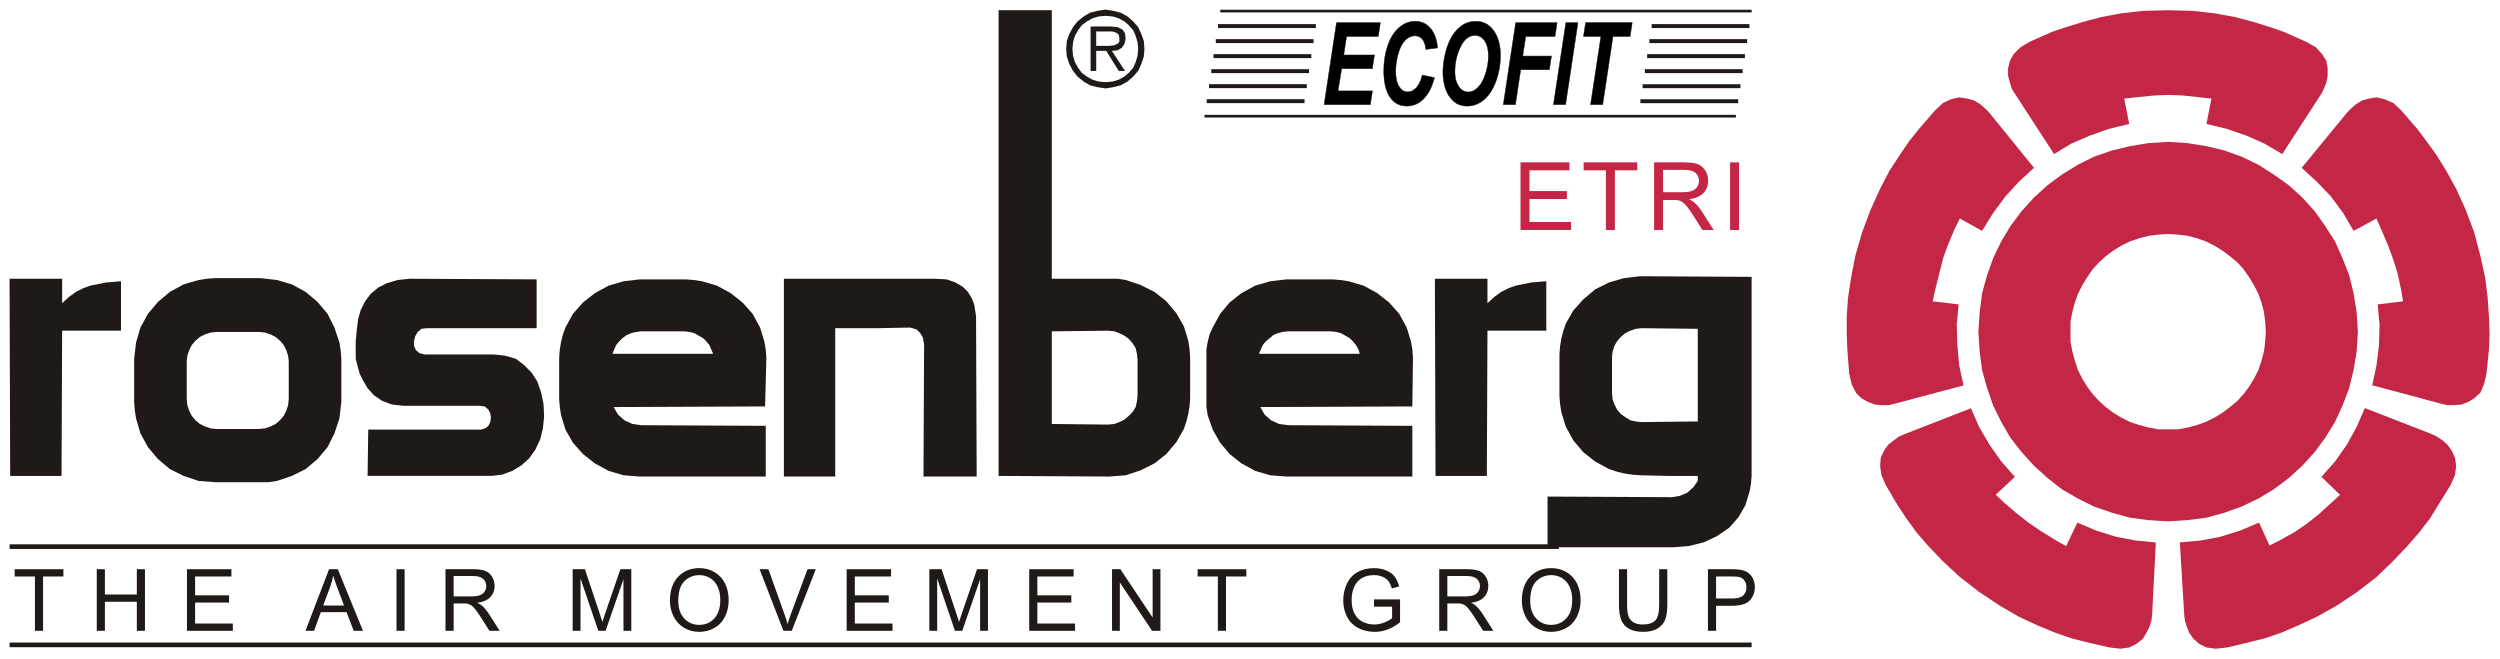 <?xml version="1.0" encoding="UTF-8" standalone="no"?>
<svg xmlns:dc="http://purl.org/dc/elements/1.1/" xmlns:cc="http://creativecommons.org/ns#" xmlns:rdf="http://www.w3.org/1999/02/22-rdf-syntax-ns#" xmlns:svg="http://www.w3.org/2000/svg" xmlns="http://www.w3.org/2000/svg" version="1.1" width="892.913" height="235.276" id="svg8111">
  <defs id="defs8113"></defs>
  <g transform="translate(58.145,-344.855)" id="layer1">
    <g transform="matrix(3.141,0,0,3.141,-2115.665,-769.992)" id="g8264">
      <path d="m 761.342,386.629 1.353,0.071 0.996,0.356 0.854,0.498 0.57,0.569 0.427,0.712 0.285,0.712 0.213,1.353 0.071,18.221 -6.05,0 0.071,-15.019 -0.142,-0.783 -0.285,-0.498 -0.427,-0.427 -0.712,-0.213 -3.701,0.071 -4.84,0 0,16.869 -5.837,0 0,-22.492" id="path7832" style="fill:#1f1917;fill-opacity:1;fill-rule:evenodd;stroke:none"></path>
      <path d="m 716.073,392.252 -12.456,0 -0.641,0.071 -0.427,0.356 -0.285,0.498 -0.142,0.569 0,0.498 0.214,0.498 0.427,0.356 0.569,0.142 7.901,0 1.281,0.142 1.21,0.356 0.925,0.712 0.854,0.854 0.641,0.996 0.427,1.21 0.285,1.353 0.071,1.423 -0.142,1.353 -0.285,1.21 -0.569,1.21 -0.712,0.996 -0.854,0.783 -1.068,0.641 -1.139,0.427 -1.21,0.142 -14.094,0 0.071,-5.267 12.812,0 0.498,-0.142 0.356,-0.284 0.214,-0.427 0.071,-0.498 -0.071,-0.498 -0.214,-0.427 -0.427,-0.356 -0.57,-0.071 -8.613,0 -1.352,-0.142 -1.139,-0.427 -0.925,-0.641 -0.712,-0.783 -0.498,-0.854 -0.427,-0.854 -0.427,-1.637 0,-1.993 0.142,-1.495 0.142,-1.068 0.285,-0.996 0.498,-0.996 0.641,-0.854 0.854,-0.712 0.997,-0.498 1.21,-0.356 1.352,-0.142 14.449,0.071" id="path7834" style="fill:#1f1917;fill-opacity:1;fill-rule:evenodd;stroke:none"></path>
      <path d="m 662.12,386.629 0,2.776 0.783,-0.712 0.783,-0.57 0.854,-0.427 0.783,-0.285 1.779,-0.356 1.708,-0.142 0,5.623 -6.691,0 -0.071,16.513 -5.837,0 -0.071,-22.421" id="path7836" style="fill:#1f1917;fill-opacity:1;fill-rule:evenodd;stroke:none"></path>
      <path d="m 824.192,386.629 0,2.776 0.783,-0.712 0.783,-0.57 0.854,-0.427 0.783,-0.285 1.78,-0.356 1.709,-0.142 0,5.623 -6.691,0 -0.071,16.513 -5.836,0 -0.071,-22.421" id="path7838" style="fill:#1f1917;fill-opacity:1;fill-rule:evenodd;stroke:none"></path>
      <path d="m 679.488,409.762 -1.851,-0.142 -1.708,-0.569 -1.566,-0.783 -1.352,-1.139 -1.139,-1.353 -0.854,-1.566 -0.498,-1.708 -0.142,-0.925 -0.071,-0.925 0,-4.911 0.214,-1.85 0.498,-1.708 0.854,-1.566 1.139,-1.353 1.352,-1.139 1.566,-0.854 1.708,-0.498 0.925,-0.142 0.925,-0.071 5.196,0 1.851,0.214 1.708,0.498 1.566,0.854 1.352,1.139 1.139,1.353 0.783,1.566 0.569,1.708 0.142,0.925 0.071,0.925 0,4.911 -0.213,1.851 -0.569,1.708 -0.783,1.566 -1.139,1.353 -1.352,1.139 -1.566,0.783 -1.708,0.569 -0.925,0.142 -0.925,0 -5.196,0 z m 5.053,-6.05 0.641,-0.071 0.641,-0.214 0.569,-0.284 0.498,-0.427 0.427,-0.498 0.284,-0.57 0.214,-0.64 0.071,-0.712 0,-4.271 -0.071,-0.641 -0.214,-0.641 -0.284,-0.569 -0.427,-0.498 -0.498,-0.427 -0.569,-0.285 -0.641,-0.213 -0.641,-0.071 -4.911,0 -0.641,0.071 -0.641,0.213 -0.569,0.285 -0.498,0.427 -0.427,0.498 -0.284,0.569 -0.214,0.641 -0.071,0.641 0,4.271 0.071,0.712 0.214,0.64 0.284,0.57 0.427,0.498 0.498,0.427 0.569,0.284 0.641,0.214 0.641,0.071" id="path7840" style="fill:#1f1917;fill-opacity:1;fill-rule:evenodd;stroke:none"></path>
      <path d="m 727.96,403.284 -0.997,-0.142 -0.925,-0.427 -0.712,-0.641 -0.498,-0.854 17.225,-0.071 0.142,-5.552 -0.071,-0.925 -0.142,-0.854 -0.498,-1.637 -0.854,-1.566 -1.139,-1.281 -1.352,-1.068 -1.566,-0.854 -1.708,-0.498 -0.925,-0.142 -0.925,-0.071 -5.196,0 -1.851,0.213 -1.708,0.498 -1.566,0.854 -1.353,1.068 -1.139,1.281 -0.854,1.566 -0.284,0.783 -0.214,0.854 -0.142,0.854 -0.071,0.925 0,4.769 0.071,0.854 0.142,0.926 0.498,1.637 0.854,1.494 1.139,1.281 1.353,1.068 1.566,0.854 1.708,0.498 1.851,0.142 14.307,0 0,-5.765 -14.164,-0.071 z m 0,-10.677 4.911,0 0.569,0.071 0.57,0.142 0.996,0.569 0.356,0.356 0.356,0.427 0.213,0.498 0.214,0.498 -11.46,0 0.214,-0.498 0.214,-0.498 0.356,-0.427 0.356,-0.356 0.498,-0.356 0.498,-0.214 0.569,-0.142" id="path7842" style="fill:#1f1917;fill-opacity:1;fill-rule:evenodd;stroke:none"></path>
      <path d="m 801.557,403.284 -1.068,-0.142 -0.925,-0.427 -0.712,-0.641 -0.498,-0.854 17.296,-0.071 0.071,-5.552 -0.071,-0.925 -0.142,-0.854 -0.498,-1.637 -0.854,-1.566 -1.139,-1.281 -1.353,-1.068 -1.566,-0.854 -1.708,-0.498 -0.925,-0.142 -0.925,-0.071 -5.196,0 -1.851,0.213 -1.708,0.498 -1.566,0.854 -1.352,1.068 -1.068,1.281 -0.854,1.566 -0.356,0.783 -0.213,0.854 -0.142,0.854 0,0.925 0,4.769 0,0.854 0.142,0.926 0.569,1.637 0.854,1.494 1.068,1.281 1.352,1.068 1.566,0.854 1.708,0.498 1.851,0.142 14.306,0 0,-5.765 -14.093,-0.071 z m 0,-10.677 4.84,0 0.569,0.071 0.57,0.142 0.996,0.569 0.356,0.356 0.356,0.427 0.285,0.498 0.142,0.498 -11.459,0 0.213,-0.498 0.214,-0.498 0.356,-0.427 0.427,-0.356 0.427,-0.356 0.498,-0.214 0.569,-0.142" id="path7844" style="fill:#1f1917;fill-opacity:1;fill-rule:evenodd;stroke:none"></path>
      <path d="m 781.201,386.629 -3.132,0 -3.416,0 0,-30.535 -6.05,0 0,52.956 12.599,0.071 1.851,-0.142 1.708,-0.569 1.566,-0.783 1.353,-1.068 1.139,-1.353 0.854,-1.494 0.285,-0.854 0.213,-0.854 0.142,-0.854 0.071,-0.925 0,-4.698 -0.071,-0.925 -0.142,-0.925 -0.498,-1.637 -0.854,-1.495 -1.139,-1.352 -1.353,-1.068 -1.566,-0.783 -1.708,-0.57 -0.925,-0.142 -0.925,0 z m 3.203,13.31 -0.071,0.641 -0.142,0.641 -0.356,0.57 -0.427,0.427 -0.498,0.427 -0.57,0.284 -0.569,0.214 -0.712,0.071 -6.406,-0.071 0,-10.534 6.406,-0.071 0.712,0.071 0.569,0.213 0.57,0.285 0.498,0.356 0.427,0.498 0.356,0.57 0.142,0.64 0.071,0.641" id="path7846" style="fill:#1f1917;fill-opacity:1;fill-rule:evenodd;stroke:none"></path>
      <path d="m 854.229,407.484 0,-21.069 -12.67,-0.071 -1.85,0.214 -1.708,0.498 -1.566,0.783 -1.353,1.139 -1.139,1.281 -0.854,1.494 -0.285,0.854 -0.213,0.854 -0.142,0.854 -0.071,0.925 0,4.769 0.071,0.854 0.142,0.925 0.498,1.637 0.854,1.566 1.139,1.353 1.353,1.068 1.566,0.854 0.854,0.285 0.854,0.213 0.925,0.142 0.925,0.071 3.132,0.071 3.417,0 0,0.569 -0.498,0.712 -0.712,0.641 -0.854,0.356 -0.854,0.142 -14.164,-0.071 0,5.765 14.307,0 1.779,-0.142 1.708,-0.427 1.495,-0.712 1.352,-0.925 1.068,-1.21 0.783,-1.352 0.498,-1.637 0.142,-0.854 0.071,-0.854 0,-1.566 z m -15.873,-11.958 0.071,-0.641 0.213,-0.641 0.285,-0.498 0.427,-0.498 0.498,-0.427 0.569,-0.284 0.641,-0.214 0.641,-0.071 6.406,0.071 0,10.534 -6.406,0.071 -0.641,-0.071 -0.641,-0.142 -0.569,-0.356 -0.498,-0.356 -0.427,-0.498 -0.285,-0.57 -0.213,-0.569 -0.071,-0.712" id="path7848" style="fill:#1f1917;fill-opacity:1;fill-rule:evenodd;stroke:none"></path>
      <path d="m 776.289,360.506 0.071,-0.925 0.285,-0.783 0.427,-0.783 0.498,-0.641 0.712,-0.57 0.712,-0.427 0.854,-0.214 0.925,-0.142 0.854,0.142 0.854,0.214 0.783,0.427 0.641,0.57 0.569,0.641 0.356,0.783 0.285,0.783 0.071,0.925 -0.071,0.854 -0.285,0.854 -0.356,0.783 -0.569,0.641 -0.641,0.569 -0.783,0.427 -0.854,0.214 -0.854,0.142 -0.925,-0.142 -0.854,-0.214 -0.712,-0.427 -0.712,-0.569 -0.498,-0.641 -0.427,-0.783 -0.285,-0.854 -0.071,-0.854 z m 8.185,0 -0.071,-0.783 -0.213,-0.712 -0.285,-0.641 -0.498,-0.57 -0.498,-0.427 -0.641,-0.356 -0.712,-0.214 -0.783,-0.071 -0.783,0.071 -0.712,0.214 -0.641,0.356 -0.57,0.427 -0.427,0.57 -0.356,0.641 -0.213,0.712 -0.071,0.783 0.071,0.783 0.213,0.712 0.356,0.64 0.427,0.57 0.57,0.427 0.641,0.356 0.712,0.214 0.783,0.071 0.783,-0.071 0.712,-0.214 0.641,-0.356 0.498,-0.427 0.498,-0.57 0.285,-0.64 0.213,-0.712 0.071,-0.783 z m -4.769,2.491 -0.641,0 0,-5.054 2.207,0 0.854,0.071 0.569,0.285 0.285,0.427 0.071,0.641 -0.142,0.569 -0.285,0.427 -0.498,0.285 -0.641,0.071 1.495,2.278 -0.712,0 -1.424,-2.278 -1.139,0 0,2.278 z m 0.925,-2.847 0.57,0 0.569,-0.071 0.427,-0.214 0.142,-0.213 0,-0.356 -0.071,-0.427 -0.285,-0.214 -0.427,-0.142 -0.427,0 -1.424,0 0,1.637" id="path7850" style="fill:#1f1917;fill-opacity:1;fill-rule:evenodd;stroke:none"></path>
      <path d="m 832.306,417.357 -176.165,0 0,-0.529 176.165,0" id="path7852" style="fill:#1f1917;fill-opacity:1;fill-rule:nonzero;stroke:none"></path>
      <path d="m 656.141,427.998 198.088,0 0,0.529 -198.088,0" id="path7854" style="fill:#1f1917;fill-opacity:1;fill-rule:nonzero;stroke:none"></path>
      <path d="m 888.591,372.401 0,0.07 1.968,-1.195 2.109,-0.914 2.179,-0.773 2.319,-0.562 -0.562,-2.882 1.265,-0.141 2.109,-0.211 1.687,-0.07 1.616,0.07 1.968,0.211 1.265,0.141 -0.562,2.882 2.32,0.562 2.249,0.773 2.038,0.914 2.038,1.195 0,-0.07 4.428,-6.818 0.281,-0.562 0.281,-0.703 0.141,-0.773 0,-0.844 -0.141,-0.843 -0.492,-0.773 -0.703,-0.773 -1.125,-0.632 -2.53,-1.125 -1.617,-0.562 -1.827,-0.562 -2.109,-0.562 -2.319,-0.422 -2.53,-0.281 -2.742,-0.07 -2.811,0.07 -2.531,0.281 -2.249,0.422 -2.108,0.562 -1.827,0.562 -1.687,0.562 -2.531,1.125 -1.054,0.632 -0.773,0.773 -0.422,0.773 -0.211,0.843 0,0.844 0.211,0.773 0.211,0.703 0.351,0.562" id="path7856" style="fill:#c42645;fill-opacity:1;fill-rule:evenodd;stroke:none"></path>
      <path d="m 878.329,398.759 0,0 -0.492,-2.249 -0.211,-2.32 -0.07,-2.32 0.211,-2.32 -2.952,-0.351 0.281,-1.265 0.913,-3.655 0.562,-1.546 0.773,-1.827 0.562,-1.125 2.531,1.406 1.265,-2.038 1.406,-1.898 1.546,-1.687 1.687,-1.546 0,0 -5.131,-6.326 -0.422,-0.422 -0.562,-0.492 -0.703,-0.422 -0.773,-0.211 -0.914,-0.141 -0.914,0.211 -0.914,0.422 -0.913,0.844 -1.828,2.109 -1.125,1.406 -1.054,1.546 -1.195,1.828 -1.054,2.038 -1.054,2.32 -0.984,2.601 -0.773,2.671 -0.492,2.53 -0.351,2.319 -0.141,2.109 0,1.968 0.07,1.757 0.211,2.741 0.281,1.195 0.492,0.984 0.632,0.633 0.773,0.422 0.773,0.281 0.773,0.07 0.773,0 0.562,-0.141" id="path7858" style="fill:#c42645;fill-opacity:1;fill-rule:evenodd;stroke:none"></path>
      <path d="m 900.189,416.682 0,-0.07 -2.249,-0.211 -2.249,-0.422 -2.249,-0.703 -2.179,-0.914 -1.265,2.671 -1.125,-0.632 -1.827,-1.125 -1.335,-0.914 -1.265,-0.984 -1.546,-1.335 -0.914,-0.844 2.179,-2.038 -1.546,-1.757 -1.335,-1.898 -1.195,-2.038 -0.914,-2.109 0,0 -7.591,2.952 -0.632,0.281 -0.562,0.422 -0.633,0.492 -0.492,0.703 -0.351,0.773 -0.07,0.914 0.14,1.054 0.492,1.124 1.406,2.39 0.984,1.476 1.125,1.546 1.406,1.617 1.617,1.687 1.898,1.758 2.179,1.687 2.32,1.546 2.179,1.265 2.109,0.984 2.038,0.843 1.827,0.632 1.617,0.422 2.741,0.632 1.265,0.141 0.984,-0.141 0.843,-0.422 0.703,-0.562 0.422,-0.703 0.351,-0.703 0.211,-0.703 0.07,-0.633" id="path7860" style="fill:#c42645;fill-opacity:1;fill-rule:evenodd;stroke:none"></path>
      <path d="m 924.017,401.359 -0.07,0 -0.913,2.109 -1.125,2.038 -1.335,1.898 -1.547,1.757 2.109,2.038 -0.914,0.844 -1.546,1.406 -1.336,1.054 -1.335,0.914 -1.757,0.984 -1.125,0.562 -1.195,-2.601 -2.179,0.914 -2.249,0.703 -2.249,0.422 -2.32,0.211 0,0.07 0.492,8.153 0.07,0.633 0.211,0.703 0.281,0.703 0.492,0.703 0.632,0.562 0.843,0.422 1.054,0.141 1.265,-0.141 2.671,-0.632 1.687,-0.422 1.827,-0.632 1.968,-0.843 2.109,-0.984 2.249,-1.265 2.32,-1.546 2.179,-1.687 1.828,-1.758 1.617,-1.687 1.406,-1.617 1.195,-1.546 0.914,-1.476 1.476,-2.39 0.492,-1.124 0.14,-1.054 -0.14,-0.914 -0.351,-0.773 -0.492,-0.703 -0.562,-0.492 -0.632,-0.422 -0.562,-0.281" id="path7862" style="fill:#c42645;fill-opacity:1;fill-rule:evenodd;stroke:none"></path>
      <path d="m 916.777,374.017 0,0 1.687,1.546 1.617,1.687 1.406,1.898 1.195,2.038 2.6,-1.406 0.492,1.125 0.843,1.968 0.562,1.546 0.492,1.546 0.422,1.968 0.211,1.265 -2.882,0.351 0.211,2.32 -0.07,2.39 -0.281,2.249 -0.492,2.249 0.07,0 7.872,2.109 0.632,0.141 0.703,0 0.843,-0.07 0.773,-0.281 0.703,-0.422 0.703,-0.633 0.422,-0.984 0.281,-1.195 0.281,-2.741 0.07,-1.757 -0.07,-1.968 -0.141,-2.109 -0.281,-2.319 -0.562,-2.53 -0.703,-2.671 -0.984,-2.601 -1.054,-2.32 -1.125,-2.038 -1.125,-1.828 -1.125,-1.546 -1.054,-1.406 -1.828,-2.109 -0.914,-0.844 -0.984,-0.422 -0.914,-0.211 -0.843,0.141 -0.773,0.211 -0.703,0.422 -0.562,0.492 -0.422,0.422" id="path7864" style="fill:#c42645;fill-opacity:1;fill-rule:evenodd;stroke:none"></path>
      <path d="m 880.016,392.644 0.14,-2.179 0.281,-2.179 0.562,-2.038 0.703,-1.968 0.914,-1.898 1.054,-1.757 1.265,-1.687 1.406,-1.546 1.546,-1.406 1.617,-1.195 1.827,-1.125 1.828,-0.913 2.038,-0.703 2.038,-0.492 2.109,-0.351 2.249,-0.14 2.179,0.14 2.179,0.351 2.038,0.492 1.968,0.703 1.898,0.913 1.757,1.125 1.687,1.195 1.546,1.406 1.406,1.546 1.195,1.687 1.125,1.757 0.843,1.898 0.773,1.968 0.492,2.038 0.351,2.179 0.14,2.179 -0.14,2.249 -0.351,2.109 -0.492,2.038 -0.773,2.038 -0.843,1.828 -1.125,1.827 -1.195,1.617 -1.406,1.546 -1.546,1.406 -1.687,1.265 -1.757,1.054 -1.898,0.913 -1.968,0.703 -2.038,0.562 -2.179,0.281 -2.179,0.14 -2.249,-0.14 -2.109,-0.281 -2.038,-0.562 -2.038,-0.703 -1.828,-0.913 -1.827,-1.054 -1.617,-1.265 -1.546,-1.406 -1.406,-1.546 -1.265,-1.617 -1.054,-1.827 -0.914,-1.828 -0.703,-2.038 -0.562,-2.038 -0.281,-2.109 -0.14,-2.249 z m 21.578,11.106 1.125,0 1.125,-0.211 1.054,-0.281 0.984,-0.351 0.984,-0.492 0.914,-0.562 0.843,-0.632 0.844,-0.703 0.703,-0.773 0.632,-0.844 0.562,-0.913 0.492,-0.984 0.351,-1.054 0.281,-1.054 0.141,-1.125 0.07,-1.125 -0.07,-1.124 -0.141,-1.125 -0.281,-1.054 -0.351,-0.984 -0.492,-0.984 -0.562,-0.914 -0.632,-0.914 -0.703,-0.773 -0.844,-0.703 -0.843,-0.632 -0.914,-0.562 -0.984,-0.492 -0.984,-0.351 -1.054,-0.281 -1.125,-0.141 -1.125,-0.07 -1.125,0.07 -1.124,0.141 -1.054,0.281 -1.054,0.351 -0.984,0.492 -0.914,0.562 -0.843,0.632 -0.773,0.703 -0.703,0.773 -0.632,0.914 -0.562,0.914 -0.492,0.984 -0.351,0.984 -0.281,1.054 -0.211,1.125 0,1.124 0,1.125 0.211,1.125 0.281,1.054 0.351,1.054 0.492,0.984 0.562,0.913 0.632,0.844 0.703,0.773 0.773,0.703 0.843,0.632 0.914,0.562 0.984,0.492 1.054,0.351 1.054,0.281 1.124,0.211" id="path7866" style="fill:#c42645;fill-opacity:1;fill-rule:evenodd;stroke:none"></path>
      <g transform="matrix(0.904,0,0,1.25,805.231,366.829)" id="text7868">
        <path d="m 0.427,0 1.555,-7.451 5.525,0 -0.259,1.245 -3.99,0 -0.356,1.692 3.858,0 -0.259,1.245 -3.858,0 -0.468,2.023 4.335,0 L 6.246,0 z" id="path7959" style="font-size:10.409px;font-style:italic;font-variant:normal;font-weight:bold;writing-mode:lr-tb;fill:#000000;fill-opacity:1;fill-rule:nonzero;stroke:none;font-family:Arial;-inkscape-font-specification:'Arial,BoldItalic'"></path>
        <path d="m 12.768,-2.684 1.545,0.234 C 14.011,-1.613 13.559,-0.973 12.956,-0.531 12.353,-0.089 11.646,0.132 10.836,0.132 9.925,0.132 9.212,-0.142 8.699,-0.691 8.186,-1.24 7.929,-2.036 7.929,-3.08 c -1e-6,-0.847 0.172,-1.622 0.516,-2.325 0.344,-0.703 0.821,-1.241 1.431,-1.614 0.61,-0.373 1.274,-0.559 1.992,-0.559 0.806,7.6e-6 1.459,0.216 1.957,0.648 0.498,0.432 0.791,1.021 0.879,1.766 l -1.469,0.142 c -0.081,-0.434 -0.238,-0.748 -0.47,-0.943 -0.232,-0.195 -0.541,-0.292 -0.928,-0.292 -0.424,6.2e-6 -0.819,0.129 -1.187,0.386 -0.368,0.258 -0.662,0.66 -0.882,1.207 -0.22,0.547 -0.33,1.094 -0.33,1.639 -2.5e-6,0.596 0.143,1.057 0.429,1.382 0.286,0.325 0.643,0.488 1.07,0.488 0.396,1.2e-6 0.76,-0.129 1.09,-0.386 0.33,-0.258 0.577,-0.639 0.739,-1.144 z" id="path7961" style="font-size:10.409px;font-style:italic;font-variant:normal;font-weight:bold;writing-mode:lr-tb;fill:#000000;fill-opacity:1;fill-rule:nonzero;stroke:none;font-family:Arial;-inkscape-font-specification:'Arial,BoldItalic'"></path>
        <path d="m 15.368,-2.922 c -1e-6,-0.44 0.066,-0.905 0.198,-1.393 0.173,-0.654 0.436,-1.221 0.79,-1.703 0.354,-0.481 0.8,-0.861 1.339,-1.141 0.539,-0.28 1.152,-0.419 1.84,-0.419 0.922,7.6e-6 1.666,0.286 2.234,0.859 0.568,0.573 0.851,1.332 0.851,2.277 -8e-6,0.786 -0.185,1.547 -0.554,2.282 -0.369,0.735 -0.871,1.301 -1.504,1.698 -0.634,0.396 -1.35,0.595 -2.15,0.595 -0.695,-1.3e-7 -1.277,-0.158 -1.748,-0.473 -0.471,-0.315 -0.805,-0.706 -1.001,-1.171 -0.197,-0.466 -0.295,-0.936 -0.295,-1.41 z m 1.515,-0.03 c -2e-6,0.512 0.156,0.94 0.468,1.286 0.312,0.346 0.722,0.518 1.23,0.518 0.413,1.2e-6 0.811,-0.136 1.192,-0.409 0.381,-0.273 0.696,-0.686 0.945,-1.24 0.249,-0.554 0.374,-1.094 0.374,-1.619 -7e-6,-0.586 -0.158,-1.046 -0.473,-1.38 -0.315,-0.334 -0.717,-0.501 -1.205,-0.501 -0.749,6.3e-6 -1.358,0.349 -1.827,1.047 -0.469,0.698 -0.704,1.464 -0.704,2.297 z" id="path7963" style="font-size:10.409px;font-style:italic;font-variant:normal;font-weight:bold;writing-mode:lr-tb;fill:#000000;fill-opacity:1;fill-rule:nonzero;stroke:none;font-family:Arial;-inkscape-font-specification:'Arial,BoldItalic'"></path>
        <path d="m 22.963,0 1.56,-7.451 5.215,0 -0.264,1.245 -3.68,0 -0.376,1.789 3.609,0 -0.259,1.245 -3.609,0 L 24.498,0 z" id="path7965" style="font-size:10.409px;font-style:italic;font-variant:normal;font-weight:bold;writing-mode:lr-tb;fill:#000000;fill-opacity:1;fill-rule:nonzero;stroke:none;font-family:Arial;-inkscape-font-specification:'Arial,BoldItalic'"></path>
        <path d="m 29.272,0 1.56,-7.451 1.53,0 L 30.807,0 z" id="path7967" style="font-size:10.409px;font-style:italic;font-variant:normal;font-weight:bold;writing-mode:lr-tb;fill:#000000;fill-opacity:1;fill-rule:nonzero;stroke:none;font-family:Arial;-inkscape-font-specification:'Arial,BoldItalic'"></path>
        <path d="m 35.475,0 -1.535,0 1.301,-6.206 -2.185,0 0.259,-1.245 5.87,0 -0.259,1.245 -2.155,0 z" id="path7969" style="font-size:10.409px;font-style:italic;font-variant:normal;font-weight:bold;writing-mode:lr-tb;fill:#000000;fill-opacity:1;fill-rule:nonzero;stroke:none;font-family:Arial;-inkscape-font-specification:'Arial,BoldItalic'"></path>
        <path d="m 0.426,0 1.555,-7.451 5.525,0 -0.259,1.245 -3.99,0 -0.356,1.692 3.858,0 -0.259,1.245 -3.858,0 -0.468,2.023 4.335,0 L 6.246,0 z" id="path7971" style="font-size:10.409px;font-style:italic;font-variant:normal;font-weight:bold;writing-mode:lr-tb;fill:none;stroke:#1f1917;stroke-width:0.049;stroke-linecap:butt;stroke-linejoin:miter;stroke-miterlimit:10;stroke-opacity:1;font-family:Arial;-inkscape-font-specification:'Arial,BoldItalic'"></path>
        <path d="m 12.767,-2.684 1.545,0.234 c -0.302,0.837 -0.754,1.476 -1.357,1.919 C 12.352,-0.089 11.646,0.132 10.836,0.132 9.924,0.132 9.212,-0.142 8.699,-0.691 8.185,-1.24 7.929,-2.036 7.929,-3.08 c -9e-7,-0.847 0.172,-1.622 0.516,-2.325 0.344,-0.703 0.821,-1.241 1.431,-1.614 0.61,-0.373 1.274,-0.559 1.992,-0.559 0.806,7.6e-6 1.459,0.216 1.957,0.648 0.498,0.432 0.791,1.021 0.879,1.766 l -1.469,0.142 c -0.081,-0.434 -0.238,-0.748 -0.47,-0.943 -0.232,-0.195 -0.541,-0.292 -0.928,-0.292 -0.424,6.2e-6 -0.819,0.129 -1.187,0.386 -0.368,0.258 -0.662,0.66 -0.882,1.207 -0.22,0.547 -0.33,1.094 -0.33,1.639 -2.5e-6,0.596 0.143,1.057 0.429,1.382 0.286,0.325 0.643,0.488 1.07,0.488 0.396,1.2e-6 0.76,-0.129 1.09,-0.386 0.33,-0.258 0.577,-0.639 0.739,-1.144 z" id="path7973" style="font-size:10.409px;font-style:italic;font-variant:normal;font-weight:bold;writing-mode:lr-tb;fill:none;stroke:#1f1917;stroke-width:0.049;stroke-linecap:butt;stroke-linejoin:miter;stroke-miterlimit:10;stroke-opacity:1;font-family:Arial;-inkscape-font-specification:'Arial,BoldItalic'"></path>
        <path d="m 15.367,-2.922 c -10e-7,-0.44 0.066,-0.905 0.198,-1.393 0.173,-0.654 0.436,-1.221 0.79,-1.703 0.354,-0.481 0.8,-0.861 1.339,-1.141 0.539,-0.28 1.152,-0.419 1.84,-0.419 0.922,7.6e-6 1.666,0.286 2.234,0.859 0.568,0.573 0.851,1.332 0.851,2.277 -8e-6,0.786 -0.185,1.547 -0.554,2.282 -0.369,0.735 -0.871,1.301 -1.504,1.698 -0.634,0.396 -1.35,0.595 -2.15,0.595 -0.695,-1.3e-7 -1.277,-0.158 -1.748,-0.473 -0.471,-0.315 -0.805,-0.706 -1.001,-1.171 -0.197,-0.466 -0.295,-0.936 -0.295,-1.41 z m 1.515,-0.03 c -2e-6,0.512 0.156,0.94 0.468,1.286 0.312,0.346 0.722,0.518 1.23,0.518 0.413,1.2e-6 0.811,-0.136 1.192,-0.409 0.381,-0.273 0.696,-0.686 0.945,-1.24 0.249,-0.554 0.374,-1.094 0.374,-1.619 -7e-6,-0.586 -0.158,-1.046 -0.473,-1.38 -0.315,-0.334 -0.717,-0.501 -1.205,-0.501 -0.749,6.3e-6 -1.358,0.349 -1.827,1.047 -0.469,0.698 -0.704,1.464 -0.704,2.297 z" id="path7975" style="font-size:10.409px;font-style:italic;font-variant:normal;font-weight:bold;writing-mode:lr-tb;fill:none;stroke:#1f1917;stroke-width:0.049;stroke-linecap:butt;stroke-linejoin:miter;stroke-miterlimit:10;stroke-opacity:1;font-family:Arial;-inkscape-font-specification:'Arial,BoldItalic'"></path>
        <path d="m 22.962,0 1.56,-7.451 5.215,0 -0.264,1.245 -3.68,0 -0.376,1.789 3.609,0 -0.259,1.245 -3.609,0 L 24.497,0 z" id="path7977" style="font-size:10.409px;font-style:italic;font-variant:normal;font-weight:bold;writing-mode:lr-tb;fill:none;stroke:#1f1917;stroke-width:0.049;stroke-linecap:butt;stroke-linejoin:miter;stroke-miterlimit:10;stroke-opacity:1;font-family:Arial;-inkscape-font-specification:'Arial,BoldItalic'"></path>
        <path d="m 29.272,0 1.56,-7.451 1.53,0 L 30.807,0 z" id="path7979" style="font-size:10.409px;font-style:italic;font-variant:normal;font-weight:bold;writing-mode:lr-tb;fill:none;stroke:#1f1917;stroke-width:0.049;stroke-linecap:butt;stroke-linejoin:miter;stroke-miterlimit:10;stroke-opacity:1;font-family:Arial;-inkscape-font-specification:'Arial,BoldItalic'"></path>
        <path d="m 35.475,0 -1.535,0 1.301,-6.206 -2.185,0 0.259,-1.245 5.87,0 -0.259,1.245 -2.155,0 z" id="path7981" style="font-size:10.409px;font-style:italic;font-variant:normal;font-weight:bold;writing-mode:lr-tb;fill:none;stroke:#1f1917;stroke-width:0.049;stroke-linecap:butt;stroke-linejoin:miter;stroke-miterlimit:10;stroke-opacity:1;font-family:Arial;-inkscape-font-specification:'Arial,BoldItalic'"></path>
      </g>
      <path d="m 792.273,366.213 11.12,0 0,0.449 -11.12,0" id="path7874" style="fill:#1f1917;fill-opacity:1;fill-rule:nonzero;stroke:none"></path>
      <path d="m 792.016,367.992 60.425,0 0,0.306 -60.425,0" id="path7876" style="fill:#1f1917;fill-opacity:1;fill-rule:nonzero;stroke:none"></path>
      <path d="m 792.529,364.506 11.12,0 0,0.449 -11.12,0" id="path7878" style="fill:#1f1917;fill-opacity:1;fill-rule:nonzero;stroke:none"></path>
      <path d="m 792.786,362.799 11.12,0 0,0.449 -11.12,0" id="path7880" style="fill:#1f1917;fill-opacity:1;fill-rule:nonzero;stroke:none"></path>
      <path d="m 793.043,361.092 11.12,0 0,0.449 -11.12,0" id="path7882" style="fill:#1f1917;fill-opacity:1;fill-rule:nonzero;stroke:none"></path>
      <path d="m 793.3,359.385 11.12,0 0,0.449 -11.12,0" id="path7884" style="fill:#1f1917;fill-opacity:1;fill-rule:nonzero;stroke:none"></path>
      <path d="m 793.555,357.675 11.12,0 0,0.449 -11.12,0" id="path7886" style="fill:#1f1917;fill-opacity:1;fill-rule:nonzero;stroke:none"></path>
      <path d="m 793.812,356.039 60.425,0 0,0.306 -60.425,0" id="path7888" style="fill:#1f1917;fill-opacity:1;fill-rule:nonzero;stroke:none"></path>
      <path d="m 841.581,366.219 11.12,0 0,0.449 -11.12,0" id="path7890" style="fill:#1f1917;fill-opacity:1;fill-rule:nonzero;stroke:none"></path>
      <path d="m 841.838,364.511 11.12,0 0,0.449 -11.12,0" id="path7892" style="fill:#1f1917;fill-opacity:1;fill-rule:nonzero;stroke:none"></path>
      <path d="m 842.092,362.799 11.12,0 0,0.449 -11.12,0" id="path7894" style="fill:#1f1917;fill-opacity:1;fill-rule:nonzero;stroke:none"></path>
      <path d="m 842.348,361.092 11.12,0 0,0.449 -11.12,0" id="path7896" style="fill:#1f1917;fill-opacity:1;fill-rule:nonzero;stroke:none"></path>
      <path d="m 842.605,359.385 11.12,0 0,0.449 -11.12,0" id="path7898" style="fill:#1f1917;fill-opacity:1;fill-rule:nonzero;stroke:none"></path>
      <path d="m 842.861,357.675 11.12,0 0,0.449 -11.12,0" id="path7900" style="fill:#1f1917;fill-opacity:1;fill-rule:nonzero;stroke:none"></path>
      <g transform="matrix(1.25,0,0,1.25,827.101,381.089)" id="text7902">
        <path d="m 0.68,0 0,-6.155 4.451,0 0,0.726 -3.636,0 0,1.885 3.405,0 0,0.722 -3.405,0 0,2.095 3.779,0 0,0.726 z" id="path7984" style="font-size:8.599px;font-variant:normal;font-weight:normal;writing-mode:lr-tb;fill:#c42645;fill-opacity:1;fill-rule:nonzero;stroke:none;font-family:Swis721BlkBT;-inkscape-font-specification:Swis721BlkBT"></path>
        <path d="m 8.448,0 0,-5.429 -2.028,0 0,-0.726 4.879,0 0,0.726 -2.036,0 0,5.429 z" id="path7986" style="font-size:8.599px;font-variant:normal;font-weight:normal;writing-mode:lr-tb;fill:#c42645;fill-opacity:1;fill-rule:nonzero;stroke:none;font-family:Swis721BlkBT;-inkscape-font-specification:Swis721BlkBT"></path>
        <path d="m 12.83,0 0,-6.155 2.729,0 c 0.549,6.1e-6 0.966,0.055 1.251,0.166 0.286,0.111 0.514,0.306 0.684,0.586 0.171,0.28 0.256,0.589 0.256,0.928 -5e-6,0.437 -0.141,0.805 -0.424,1.104 -0.283,0.3 -0.719,0.49 -1.31,0.571 0.216,0.104 0.379,0.206 0.491,0.307 0.238,0.218 0.463,0.491 0.676,0.819 L 18.255,0 17.231,0 16.416,-1.281 c -0.238,-0.369 -0.434,-0.652 -0.588,-0.848 -0.154,-0.196 -0.292,-0.333 -0.414,-0.411 -0.122,-0.078 -0.246,-0.133 -0.372,-0.164 -0.092,-0.02 -0.244,-0.029 -0.453,-0.029 l -0.945,0 0,2.733 z m 0.815,-3.439 1.751,0 c 0.372,3.5e-6 0.663,-0.038 0.873,-0.115 0.21,-0.077 0.369,-0.2 0.479,-0.369 0.109,-0.169 0.164,-0.353 0.164,-0.552 -5e-6,-0.291 -0.106,-0.53 -0.317,-0.718 -0.211,-0.188 -0.545,-0.281 -1.001,-0.281 l -1.948,0 z" id="path7988" style="font-size:8.599px;font-variant:normal;font-weight:normal;writing-mode:lr-tb;fill:#c42645;fill-opacity:1;fill-rule:nonzero;stroke:none;font-family:Swis721BlkBT;-inkscape-font-specification:Swis721BlkBT"></path>
        <path d="m 19.745,0 0,-6.155 0.815,0 0,6.155 z" id="path7990" style="font-size:8.599px;font-variant:normal;font-weight:normal;writing-mode:lr-tb;fill:#c42645;fill-opacity:1;fill-rule:nonzero;stroke:none;font-family:Swis721BlkBT;-inkscape-font-specification:Swis721BlkBT"></path>
      </g>
      <g transform="matrix(1.247,0,0,1.25,656.495,426.662)" id="text7906">
        <path d="m 2.029,0 0,-4.941 -1.846,0 0,-0.661 4.441,0 0,0.661 -1.853,0 0,4.941 z" id="path7993" style="font-size:7.827px;font-variant:normal;font-weight:normal;writing-mode:lr-tb;fill:#1f1917;fill-opacity:1;fill-rule:nonzero;stroke:none;font-family:Swis721BT;-inkscape-font-specification:Swis721BT"></path>
        <path d="m 7.668,0 0,-5.602 0.741,0 0,2.301 2.912,0 0,-2.301 0.741,0 0,5.602 -0.741,0 0,-2.641 -2.912,0 0,2.641 z" id="path7995" style="font-size:7.827px;font-variant:normal;font-weight:normal;writing-mode:lr-tb;fill:#1f1917;fill-opacity:1;fill-rule:nonzero;stroke:none;font-family:Swis721BT;-inkscape-font-specification:Swis721BT"></path>
        <path d="m 15.893,0 0,-5.602 4.051,0 0,0.661 -3.309,0 0,1.716 3.099,0 0,0.657 -3.099,0 0,1.907 3.439,0 0,0.661 z" id="path7997" style="font-size:7.827px;font-variant:normal;font-weight:normal;writing-mode:lr-tb;fill:#1f1917;fill-opacity:1;fill-rule:nonzero;stroke:none;font-family:Swis721BT;-inkscape-font-specification:Swis721BT"></path>
        <path d="m 26.698,0 2.152,-5.602 0.799,0 L 31.941,0 l -0.845,0 -0.653,-1.697 -2.343,0 L 27.485,0 z m 1.617,-2.301 1.899,0 -0.585,-1.552 c -0.178,-0.471 -0.311,-0.859 -0.397,-1.162 -0.071,0.359 -0.172,0.716 -0.302,1.07 z" id="path7999" style="font-size:7.827px;font-variant:normal;font-weight:normal;writing-mode:lr-tb;fill:#1f1917;fill-opacity:1;fill-rule:nonzero;stroke:none;font-family:Swis721BT;-inkscape-font-specification:Swis721BT"></path>
        <path d="m 34.999,0 0,-5.602 0.741,0 0,5.602 z" id="path8001" style="font-size:7.827px;font-variant:normal;font-weight:normal;writing-mode:lr-tb;fill:#1f1917;fill-opacity:1;fill-rule:nonzero;stroke:none;font-family:Swis721BT;-inkscape-font-specification:Swis721BT"></path>
        <path d="m 39.468,0 0,-5.602 2.484,0 c 0.499,5.6e-6 0.879,0.05 1.139,0.151 0.26,0.101 0.468,0.278 0.623,0.533 0.155,0.255 0.233,0.536 0.233,0.845 -5e-6,0.397 -0.129,0.732 -0.386,1.005 -0.257,0.273 -0.655,0.446 -1.192,0.52 0.196,0.094 0.345,0.187 0.447,0.279 0.217,0.199 0.422,0.447 0.615,0.745 L 44.406,0 43.473,0 42.732,-1.166 c -0.217,-0.336 -0.395,-0.594 -0.535,-0.772 -0.14,-0.178 -0.266,-0.303 -0.376,-0.375 -0.111,-0.071 -0.224,-0.121 -0.338,-0.149 -0.084,-0.018 -0.222,-0.027 -0.413,-0.027 l -0.86,0 0,2.488 z m 0.741,-3.13 1.594,0 c 0.339,3.1e-6 0.604,-0.035 0.795,-0.105 0.191,-0.07 0.336,-0.182 0.436,-0.336 0.099,-0.154 0.149,-0.322 0.149,-0.503 -4e-6,-0.265 -0.096,-0.483 -0.289,-0.653 -0.192,-0.171 -0.496,-0.256 -0.911,-0.256 l -1.773,0 z" id="path8003" style="font-size:7.827px;font-variant:normal;font-weight:normal;writing-mode:lr-tb;fill:#1f1917;fill-opacity:1;fill-rule:nonzero;stroke:none;font-family:Swis721BT;-inkscape-font-specification:Swis721BT"></path>
        <path d="m 51.064,0 0,-5.602 1.116,0 1.326,3.967 c 0.122,0.369 0.211,0.646 0.268,0.829 0.064,-0.204 0.163,-0.503 0.298,-0.898 l 1.341,-3.898 0.997,0 0,5.602 -0.715,0 0,-4.689 L 54.067,0 53.399,0 51.778,-4.769 51.778,0 z" id="path8005" style="font-size:7.827px;font-variant:normal;font-weight:normal;writing-mode:lr-tb;fill:#1f1917;fill-opacity:1;fill-rule:nonzero;stroke:none;font-family:Swis721BT;-inkscape-font-specification:Swis721BT"></path>
        <path d="m 59.93,-2.729 c 0,-0.93 0.25,-1.658 0.749,-2.184 0.499,-0.526 1.144,-0.789 1.934,-0.789 0.517,5.7e-6 0.983,0.124 1.399,0.371 0.415,0.247 0.732,0.592 0.95,1.034 0.218,0.442 0.327,0.943 0.327,1.504 -5e-6,0.568 -0.115,1.076 -0.344,1.525 -0.229,0.448 -0.554,0.788 -0.974,1.018 -0.42,0.231 -0.874,0.346 -1.36,0.346 -0.527,-9e-8 -0.999,-0.127 -1.414,-0.382 -0.415,-0.255 -0.73,-0.603 -0.944,-1.043 -0.214,-0.441 -0.321,-0.907 -0.321,-1.399 z m 0.764,0.011 c -10e-7,0.675 0.182,1.207 0.545,1.596 0.363,0.389 0.818,0.583 1.366,0.583 0.558,5.4e-7 1.017,-0.196 1.378,-0.589 0.36,-0.392 0.541,-0.949 0.541,-1.67 -5e-6,-0.456 -0.077,-0.854 -0.231,-1.194 -0.154,-0.34 -0.38,-0.604 -0.676,-0.791 -0.297,-0.187 -0.63,-0.281 -0.999,-0.281 -0.525,5.1e-6 -0.976,0.18 -1.355,0.541 -0.378,0.361 -0.568,0.962 -0.568,1.806 z" id="path8007" style="font-size:7.827px;font-variant:normal;font-weight:normal;writing-mode:lr-tb;fill:#1f1917;fill-opacity:1;fill-rule:nonzero;stroke:none;font-family:Swis721BT;-inkscape-font-specification:Swis721BT"></path>
        <path d="m 70.281,0 -2.171,-5.602 0.803,0 1.456,4.07 c 0.117,0.326 0.215,0.632 0.294,0.917 0.087,-0.306 0.187,-0.611 0.302,-0.917 L 72.478,-5.602 l 0.757,0 L 71.041,0 z" id="path8009" style="font-size:7.827px;font-variant:normal;font-weight:normal;writing-mode:lr-tb;fill:#1f1917;fill-opacity:1;fill-rule:nonzero;stroke:none;font-family:Swis721BT;-inkscape-font-specification:Swis721BT"></path>
        <path d="m 76.049,0 0,-5.602 4.051,0 0,0.661 -3.309,0 0,1.716 3.099,0 0,0.657 -3.099,0 0,1.907 3.439,0 0,0.661 z" id="path8011" style="font-size:7.827px;font-variant:normal;font-weight:normal;writing-mode:lr-tb;fill:#1f1917;fill-opacity:1;fill-rule:nonzero;stroke:none;font-family:Swis721BT;-inkscape-font-specification:Swis721BT"></path>
        <path d="m 83.586,0 0,-5.602 1.116,0 1.326,3.967 c 0.122,0.369 0.211,0.646 0.268,0.829 0.064,-0.204 0.163,-0.503 0.298,-0.898 l 1.341,-3.898 0.997,0 0,5.602 -0.715,0 0,-4.689 L 86.59,0 85.921,0 84.301,-4.769 84.301,0 z" id="path8013" style="font-size:7.827px;font-variant:normal;font-weight:normal;writing-mode:lr-tb;fill:#1f1917;fill-opacity:1;fill-rule:nonzero;stroke:none;font-family:Swis721BT;-inkscape-font-specification:Swis721BT"></path>
        <path d="m 92.694,0 0,-5.602 4.051,0 0,0.661 -3.309,0 0,1.716 3.099,0 0,0.657 -3.099,0 0,1.907 3.439,0 0,0.661 z" id="path8015" style="font-size:7.827px;font-variant:normal;font-weight:normal;writing-mode:lr-tb;fill:#1f1917;fill-opacity:1;fill-rule:nonzero;stroke:none;font-family:Swis721BT;-inkscape-font-specification:Swis721BT"></path>
        <path d="m 100.246,0 0,-5.602 0.76,0 2.943,4.399 0,-4.399 0.711,0 0,5.602 -0.76,0 -2.943,-4.402 0,4.402 z" id="path8017" style="font-size:7.827px;font-variant:normal;font-weight:normal;writing-mode:lr-tb;fill:#1f1917;fill-opacity:1;fill-rule:nonzero;stroke:none;font-family:Swis721BT;-inkscape-font-specification:Swis721BT"></path>
        <path d="m 109.897,0 0,-4.941 -1.846,0 0,-0.661 4.441,0 0,0.661 -1.853,0 0,4.941 z" id="path8019" style="font-size:7.827px;font-variant:normal;font-weight:normal;writing-mode:lr-tb;fill:#1f1917;fill-opacity:1;fill-rule:nonzero;stroke:none;font-family:Swis721BT;-inkscape-font-specification:Swis721BT"></path>
        <path d="m 124.138,-2.197 0,-0.657 2.373,-0.004 0,2.079 c -0.364,0.29 -0.74,0.509 -1.127,0.655 -0.387,0.146 -0.785,0.22 -1.192,0.22 -0.55,-9e-8 -1.05,-0.118 -1.5,-0.353 -0.45,-0.236 -0.789,-0.576 -1.018,-1.022 -0.229,-0.446 -0.344,-0.944 -0.344,-1.494 0,-0.545 0.114,-1.054 0.342,-1.527 0.228,-0.473 0.556,-0.824 0.984,-1.053 0.428,-0.229 0.921,-0.344 1.479,-0.344 0.405,5.7e-6 0.771,0.066 1.099,0.197 0.327,0.131 0.584,0.314 0.77,0.548 0.186,0.234 0.327,0.54 0.424,0.917 l -0.669,0.183 c -0.084,-0.285 -0.189,-0.51 -0.313,-0.673 -0.125,-0.163 -0.303,-0.294 -0.535,-0.392 -0.232,-0.098 -0.489,-0.147 -0.772,-0.147 -0.339,5.1e-6 -0.632,0.052 -0.879,0.155 -0.247,0.103 -0.446,0.239 -0.598,0.407 -0.152,0.168 -0.269,0.353 -0.353,0.554 -0.143,0.346 -0.214,0.722 -0.214,1.127 -1e-5,0.499 0.086,0.917 0.258,1.253 0.172,0.336 0.422,0.586 0.751,0.749 0.329,0.163 0.678,0.245 1.047,0.245 0.321,5.8e-7 0.634,-0.062 0.94,-0.185 0.306,-0.124 0.538,-0.255 0.696,-0.396 l 0,-1.043 z" id="path8021" style="font-size:7.827px;font-variant:normal;font-weight:normal;writing-mode:lr-tb;fill:#1f1917;fill-opacity:1;fill-rule:nonzero;stroke:none;font-family:Swis721BT;-inkscape-font-specification:Swis721BT"></path>
        <path d="m 130.082,0 0,-5.602 2.484,0 c 0.499,5.6e-6 0.879,0.05 1.139,0.151 0.26,0.101 0.468,0.278 0.623,0.533 0.155,0.255 0.233,0.536 0.233,0.845 -1e-5,0.397 -0.129,0.732 -0.386,1.005 -0.257,0.273 -0.655,0.446 -1.192,0.52 0.196,0.094 0.345,0.187 0.447,0.279 0.217,0.199 0.422,0.447 0.615,0.745 L 135.019,0 134.087,0 133.345,-1.166 c -0.217,-0.336 -0.395,-0.594 -0.535,-0.772 -0.14,-0.178 -0.266,-0.303 -0.376,-0.375 -0.111,-0.071 -0.224,-0.121 -0.338,-0.149 -0.084,-0.018 -0.222,-0.027 -0.413,-0.027 l -0.86,0 0,2.488 z m 0.741,-3.13 1.594,0 c 0.339,3.1e-6 0.604,-0.035 0.795,-0.105 0.191,-0.07 0.336,-0.182 0.436,-0.336 0.099,-0.154 0.149,-0.322 0.149,-0.503 -10e-6,-0.265 -0.096,-0.483 -0.289,-0.653 -0.192,-0.171 -0.496,-0.256 -0.911,-0.256 l -1.773,0 z" id="path8023" style="font-size:7.827px;font-variant:normal;font-weight:normal;writing-mode:lr-tb;fill:#1f1917;fill-opacity:1;fill-rule:nonzero;stroke:none;font-family:Swis721BT;-inkscape-font-specification:Swis721BT"></path>
        <path d="m 137.615,-2.729 c 0,-0.93 0.25,-1.658 0.749,-2.184 0.499,-0.526 1.144,-0.789 1.934,-0.789 0.517,5.7e-6 0.983,0.124 1.399,0.371 0.415,0.247 0.732,0.592 0.95,1.034 0.218,0.442 0.327,0.943 0.327,1.504 0,0.568 -0.115,1.076 -0.344,1.525 -0.229,0.448 -0.554,0.788 -0.975,1.018 -0.42,0.231 -0.874,0.346 -1.36,0.346 -0.527,-9e-8 -0.999,-0.127 -1.414,-0.382 -0.415,-0.255 -0.73,-0.603 -0.944,-1.043 -0.214,-0.441 -0.321,-0.907 -0.321,-1.399 z m 0.764,0.011 c 0,0.675 0.182,1.207 0.545,1.596 0.363,0.389 0.818,0.583 1.366,0.583 0.558,5.4e-7 1.017,-0.196 1.378,-0.589 0.36,-0.392 0.541,-0.949 0.541,-1.67 -1e-5,-0.456 -0.077,-0.854 -0.231,-1.194 -0.154,-0.34 -0.38,-0.604 -0.676,-0.791 -0.297,-0.187 -0.63,-0.281 -0.999,-0.281 -0.525,5.1e-6 -0.976,0.18 -1.355,0.541 -0.378,0.361 -0.568,0.962 -0.568,1.806 z" id="path8025" style="font-size:7.827px;font-variant:normal;font-weight:normal;writing-mode:lr-tb;fill:#1f1917;fill-opacity:1;fill-rule:nonzero;stroke:none;font-family:Swis721BT;-inkscape-font-specification:Swis721BT"></path>
        <path d="m 150.14,-5.602 0.741,0 0,3.237 c 0,0.563 -0.064,1.01 -0.191,1.341 -0.127,0.331 -0.357,0.601 -0.69,0.808 -0.332,0.208 -0.769,0.311 -1.309,0.311 -0.525,-9e-8 -0.954,-0.09 -1.288,-0.271 -0.334,-0.181 -0.572,-0.443 -0.715,-0.785 -0.143,-0.343 -0.214,-0.811 -0.214,-1.404 l 0,-3.237 0.741,0 0,3.233 c 0,0.487 0.045,0.845 0.136,1.076 0.09,0.231 0.246,0.408 0.466,0.533 0.22,0.125 0.49,0.187 0.808,0.187 0.545,5.8e-7 0.934,-0.124 1.166,-0.371 0.232,-0.247 0.348,-0.722 0.348,-1.425 z" id="path8027" style="font-size:7.827px;font-variant:normal;font-weight:normal;writing-mode:lr-tb;fill:#1f1917;fill-opacity:1;fill-rule:nonzero;stroke:none;font-family:Swis721BT;-inkscape-font-specification:Swis721BT"></path>
        <path d="m 154.586,0 0,-5.602 2.113,0 c 0.372,5.6e-6 0.656,0.018 0.852,0.054 0.275,0.046 0.506,0.133 0.692,0.262 0.186,0.129 0.336,0.309 0.449,0.541 0.113,0.232 0.17,0.487 0.17,0.764 0,0.476 -0.152,0.88 -0.455,1.21 -0.303,0.33 -0.851,0.495 -1.643,0.495 l -1.437,0 0,2.278 z m 0.741,-2.939 1.448,0 c 0.479,2.9e-6 0.819,-0.089 1.02,-0.268 0.201,-0.178 0.302,-0.429 0.302,-0.753 -10e-6,-0.234 -0.059,-0.435 -0.178,-0.602 -0.118,-0.167 -0.275,-0.277 -0.468,-0.331 -0.125,-0.033 -0.355,-0.05 -0.692,-0.05 l -1.433,0 z" id="path8029" style="font-size:7.827px;font-variant:normal;font-weight:normal;writing-mode:lr-tb;fill:#1f1917;fill-opacity:1;fill-rule:nonzero;stroke:none;font-family:Swis721BT;-inkscape-font-specification:Swis721BT"></path>
      </g>
    </g>
  </g>
</svg>
